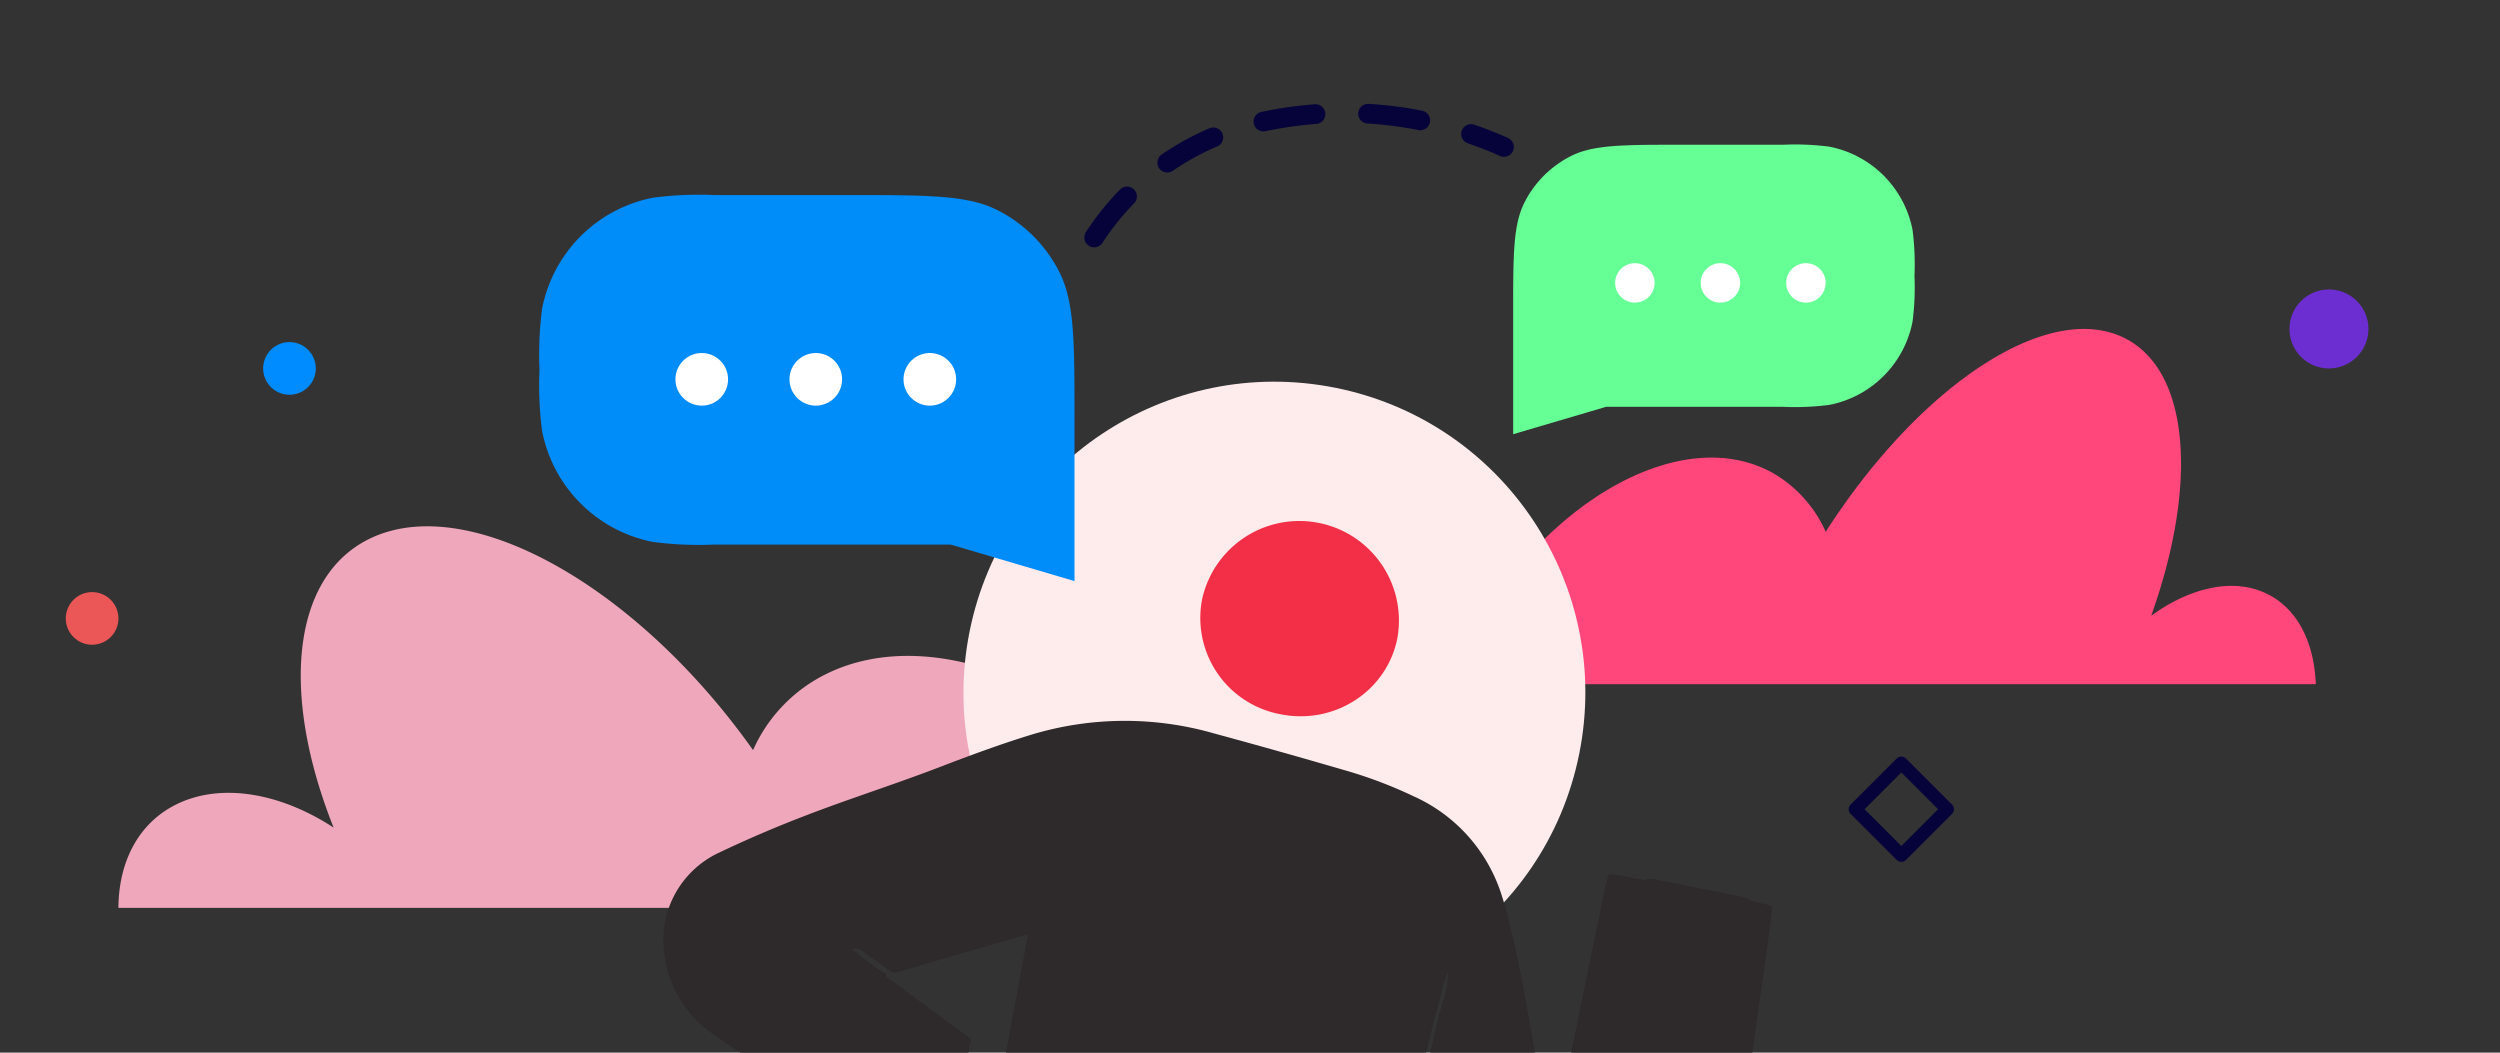 <svg xmlns="http://www.w3.org/2000/svg" xmlns:xlink="http://www.w3.org/1999/xlink" width="190" height="80" viewBox="0 0 190 80">
  <rect x="0" y="0" width="190" height="80" fill="#333333" stroke="none"/>
  <defs>
    <clipPath id="clip-path">
      <rect id="Rectangle_1226" data-name="Rectangle 1226" width="190" height="80" rx="16" fill="#fff"/>
    </clipPath>
    <clipPath id="clip-path-2">
      <rect id="Rectangle_1225" data-name="Rectangle 1225" width="16.539" height="24.219" transform="translate(93.267 35.052) rotate(11.335)" fill="#ff477c"/>
    </clipPath>
  </defs>
  <g id="icon_191" clip-path="url(#clip-path)">
    <path id="Path_25745" data-name="Path 25745" d="M177,28a3,3,0,1,0-3-3A3,3,0,0,0,177,28Z" fill="#6d2ed1"/>
    <path id="Path_25746" data-name="Path 25746" d="M7,49a2,2,0,1,0-2-2A2,2,0,0,0,7,49Z" fill="#eb5656"/>
    <path id="Path_25747" data-name="Path 25747" d="M22,30a2,2,0,1,0-2-2A2,2,0,0,0,22,30Z" fill="#008cff"/>
    <path id="Path_25748" data-name="Path 25748" d="M145.5,20.959a20.161,20.161,0,0,0-.147-3.489,8,8,0,0,0-6.323-6.323A20.082,20.082,0,0,0,135.541,11H127.8c-4.48,0-6.721,0-8.432.872a8,8,0,0,0-3.5,3.5C115,17.079,115,19.32,115,23.8V33l7.059-2.081h13.482a20.082,20.082,0,0,0,3.489-.148,8,8,0,0,0,6.323-6.323A20.16,20.16,0,0,0,145.5,20.959Z" fill="#66ff95" fill-rule="evenodd"/>
    <circle id="Ellipse_358" data-name="Ellipse 358" cx="1.5" cy="1.5" r="1.5" transform="translate(138.75 23) rotate(180)" fill="#fff"/>
    <circle id="Ellipse_359" data-name="Ellipse 359" cx="1.5" cy="1.5" r="1.5" transform="translate(132.25 23) rotate(180)" fill="#fff"/>
    <circle id="Ellipse_360" data-name="Ellipse 360" cx="1.5" cy="1.5" r="1.5" transform="translate(125.75 23) rotate(180)" fill="#fff"/>
    <path id="Path_25749" data-name="Path 25749" d="M176,52H110a34.445,34.445,0,0,1,1.969-3.99c6.023-10.451,16.265-15.823,22.876-12a9.7,9.7,0,0,1,3.909,4.406C146.081,29,156.07,22.557,161.793,25.868c4.711,2.725,5.154,11.261,1.7,20.925,3.147-2.274,6.574-2.966,9.144-1.48C174.757,46.537,175.887,49.006,176,52Z" fill="#ff477c"/>
    <path id="Path_25750" data-name="Path 25750" d="M94,69H9c.019-3.485,1.5-6.419,4.376-7.854,3.41-1.7,7.949-.884,11.98,1.753-4.01-10.05-3.242-18.971,2.656-21.917C35.445,37.269,48.3,44.4,57.233,57.008a11.768,11.768,0,0,1,5.512-5.761c8.341-4.166,21,1.294,28.275,12.193A31.942,31.942,0,0,1,94,69Z" fill="#efa7bb"/>
    <path id="Path_25751" data-name="Path 25751" d="M83.157,18.046A20.349,20.349,0,0,1,96.245,9.192,29.673,29.673,0,0,1,114.3,11.168" fill="none" stroke="#06033a" stroke-linecap="round" stroke-linejoin="round" stroke-width="1.5" stroke-dasharray="4 4"/>
    <circle id="Ellipse_361" data-name="Ellipse 361" cx="23.628" cy="23.628" r="23.628" transform="translate(78.332 24.829) rotate(11.335)" fill="#feecec"/>
    <g id="Group_3996" data-name="Group 3996">
      <g id="Group_3995" data-name="Group 3995" clip-path="url(#clip-path-2)">
        <path id="Path_25752" data-name="Path 25752" d="M91.366,45.518A7.567,7.567,0,0,1,106.2,48.5a7.227,7.227,0,0,1-1.122,2.683,7.358,7.358,0,0,1-2.1,2.042,7.568,7.568,0,0,1-2.745,1.086,7.712,7.712,0,0,1-2.971-.039A7.44,7.44,0,0,1,91.366,45.518Z" fill="#f22f46"/>
      </g>
      <path id="Path_25753" data-name="Path 25753" d="M54.478,64.883q3.191-1.528,6.488-2.8c3.495-1.357,7.074-2.481,10.575-3.832,2.24-.862,4.493-1.69,6.793-2.4a24.535,24.535,0,0,1,13.911-.117c3.325.9,6.637,1.838,9.941,2.8a33.773,33.773,0,0,1,5.235,1.977,12.281,12.281,0,0,1,6.637,7.315c.357,1.061.611,2.147.867,3.232.849,3.541,1.4,7.134,2.018,10.719.218,1.272.468,2.54.582,3.827a34.748,34.748,0,0,1-.828,5.26c-.032.16-.116.339.068.53a7.953,7.953,0,0,0,.428-1.67,12.4,12.4,0,0,1,.59-2.441c.229-.137.2-.383.247-.592q1.352-6.544,2.695-13.088.614-2.976,1.225-5.953c.053-.262.119-.521.188-.779.127-.474.13-.474.64-.385.731.13,1.462.265,2.189.4a1.6,1.6,0,0,1,1.053-.008l6.19,1.241a1.728,1.728,0,0,1,.923.363c.328.075.656.154.986.224.563.119.582.117.52.662-.1.862-.208,1.723-.327,2.583-.44,3.131-.89,6.261-1.327,9.392-.363,2.606-.86,5.189-1.292,7.783-.447,2.682-.956,5.353-1.409,8.035a10.963,10.963,0,0,1-1.982,4.772,9.843,9.843,0,0,1-9.377,4.284,10.579,10.579,0,0,1-7.22-3.924,16.314,16.314,0,0,1-2.553-4.165q-1.068-2.535-2.336-4.975c-.308-.595-.576-1.209-.862-1.815a3.154,3.154,0,0,1,.09-.724c.36-1.215.625-2.458.924-3.689q.852-3.5,1.743-7c.321-1.271.549-2.567.967-3.818a6.933,6.933,0,0,0,.368-2.276,7.674,7.674,0,0,0-.528,1.818c-.656,2.268-1.178,4.563-1.744,6.855-.58,2.354-1.243,4.69-1.734,7.066a3.051,3.051,0,0,1-.426,1.115.453.453,0,0,0-.167.276c-.434,1.421-.855,2.845-1.309,4.259-.372,1.159-.665,2.343-1.133,3.472a1.38,1.38,0,0,1-.988-.009c-1.759-.372-3.484-.89-5.234-1.292-2.345-.539-4.664-1.176-7.005-1.725-1.048-.246-2.1-.5-3.142-.775-2.542-.672-5.1-1.279-7.651-1.915-1.2-.3-2.389-.635-3.6-.885a3.069,3.069,0,0,1-1.179-.479,1.007,1.007,0,0,1-.1-.954c.619-3.089,1.22-6.182,1.866-9.268a1.96,1.96,0,0,1,.047-.2c.044.036.087.071.131.109.336-1.3.543-2.618.795-3.93.38-1.969.734-3.943,1.1-5.916a.48.48,0,0,0-.015-.429l-9.99,2.9a1.71,1.71,0,0,0-.216-.023,1.885,1.885,0,0,1-.339-.218c-.6-.472-1.243-.882-1.854-1.332a.807.807,0,0,0-.872-.223,20.111,20.111,0,0,0,2.618,1.943l.021.015a.6.6,0,0,0-.067.122l5.687,4.186.271.2c.6.444.6.444.3,1.084l.139.086c-1.077,1.749-2.092,3.534-3.153,5.293-.141.234-.2.551-.547.615-.428.705-.871,1.4-1.279,2.119-.165.289-.32.336-.573.126a3.356,3.356,0,0,0-.282-.186l-5.387-3.579c-2.71-1.807-5.431-3.6-8.125-5.428a8.691,8.691,0,0,1-3.889-6.179A7.33,7.33,0,0,1,54.478,64.883Z" fill="#2e292a"/>
    </g>
    <path id="Path_25754" data-name="Path 25754" d="M41,28.108a26.772,26.772,0,0,1,.2-4.652,10.667,10.667,0,0,1,8.431-8.431,26.772,26.772,0,0,1,4.652-.2H64.6c5.974,0,8.961,0,11.243,1.163A10.667,10.667,0,0,1,80.5,20.653c1.163,2.282,1.163,5.269,1.163,11.243V44.163l-9.412-2.775H54.279a26.786,26.786,0,0,1-4.652-.2A10.667,10.667,0,0,1,41.2,32.761,26.773,26.773,0,0,1,41,28.108Z" fill="#008cf9" fill-rule="evenodd"/>
    <circle id="Ellipse_362" data-name="Ellipse 362" cx="2" cy="2" r="2" transform="translate(72.667 30.829) rotate(180)" fill="#fff"/>
    <circle id="Ellipse_363" data-name="Ellipse 363" cx="2" cy="2" r="2" transform="translate(64 30.829) rotate(180)" fill="#fff"/>
    <circle id="Ellipse_364" data-name="Ellipse 364" cx="2" cy="2" r="2" transform="translate(55.333 30.829) rotate(180)" fill="#fff"/>
    <path id="Path_25755" data-name="Path 25755" d="M144.5,65,141,61.5l3.5-3.5,3.5,3.5Z" fill="none" stroke="#06033a" stroke-linecap="round" stroke-linejoin="round" stroke-width="1" fill-rule="evenodd"/>
  </g>
</svg>
